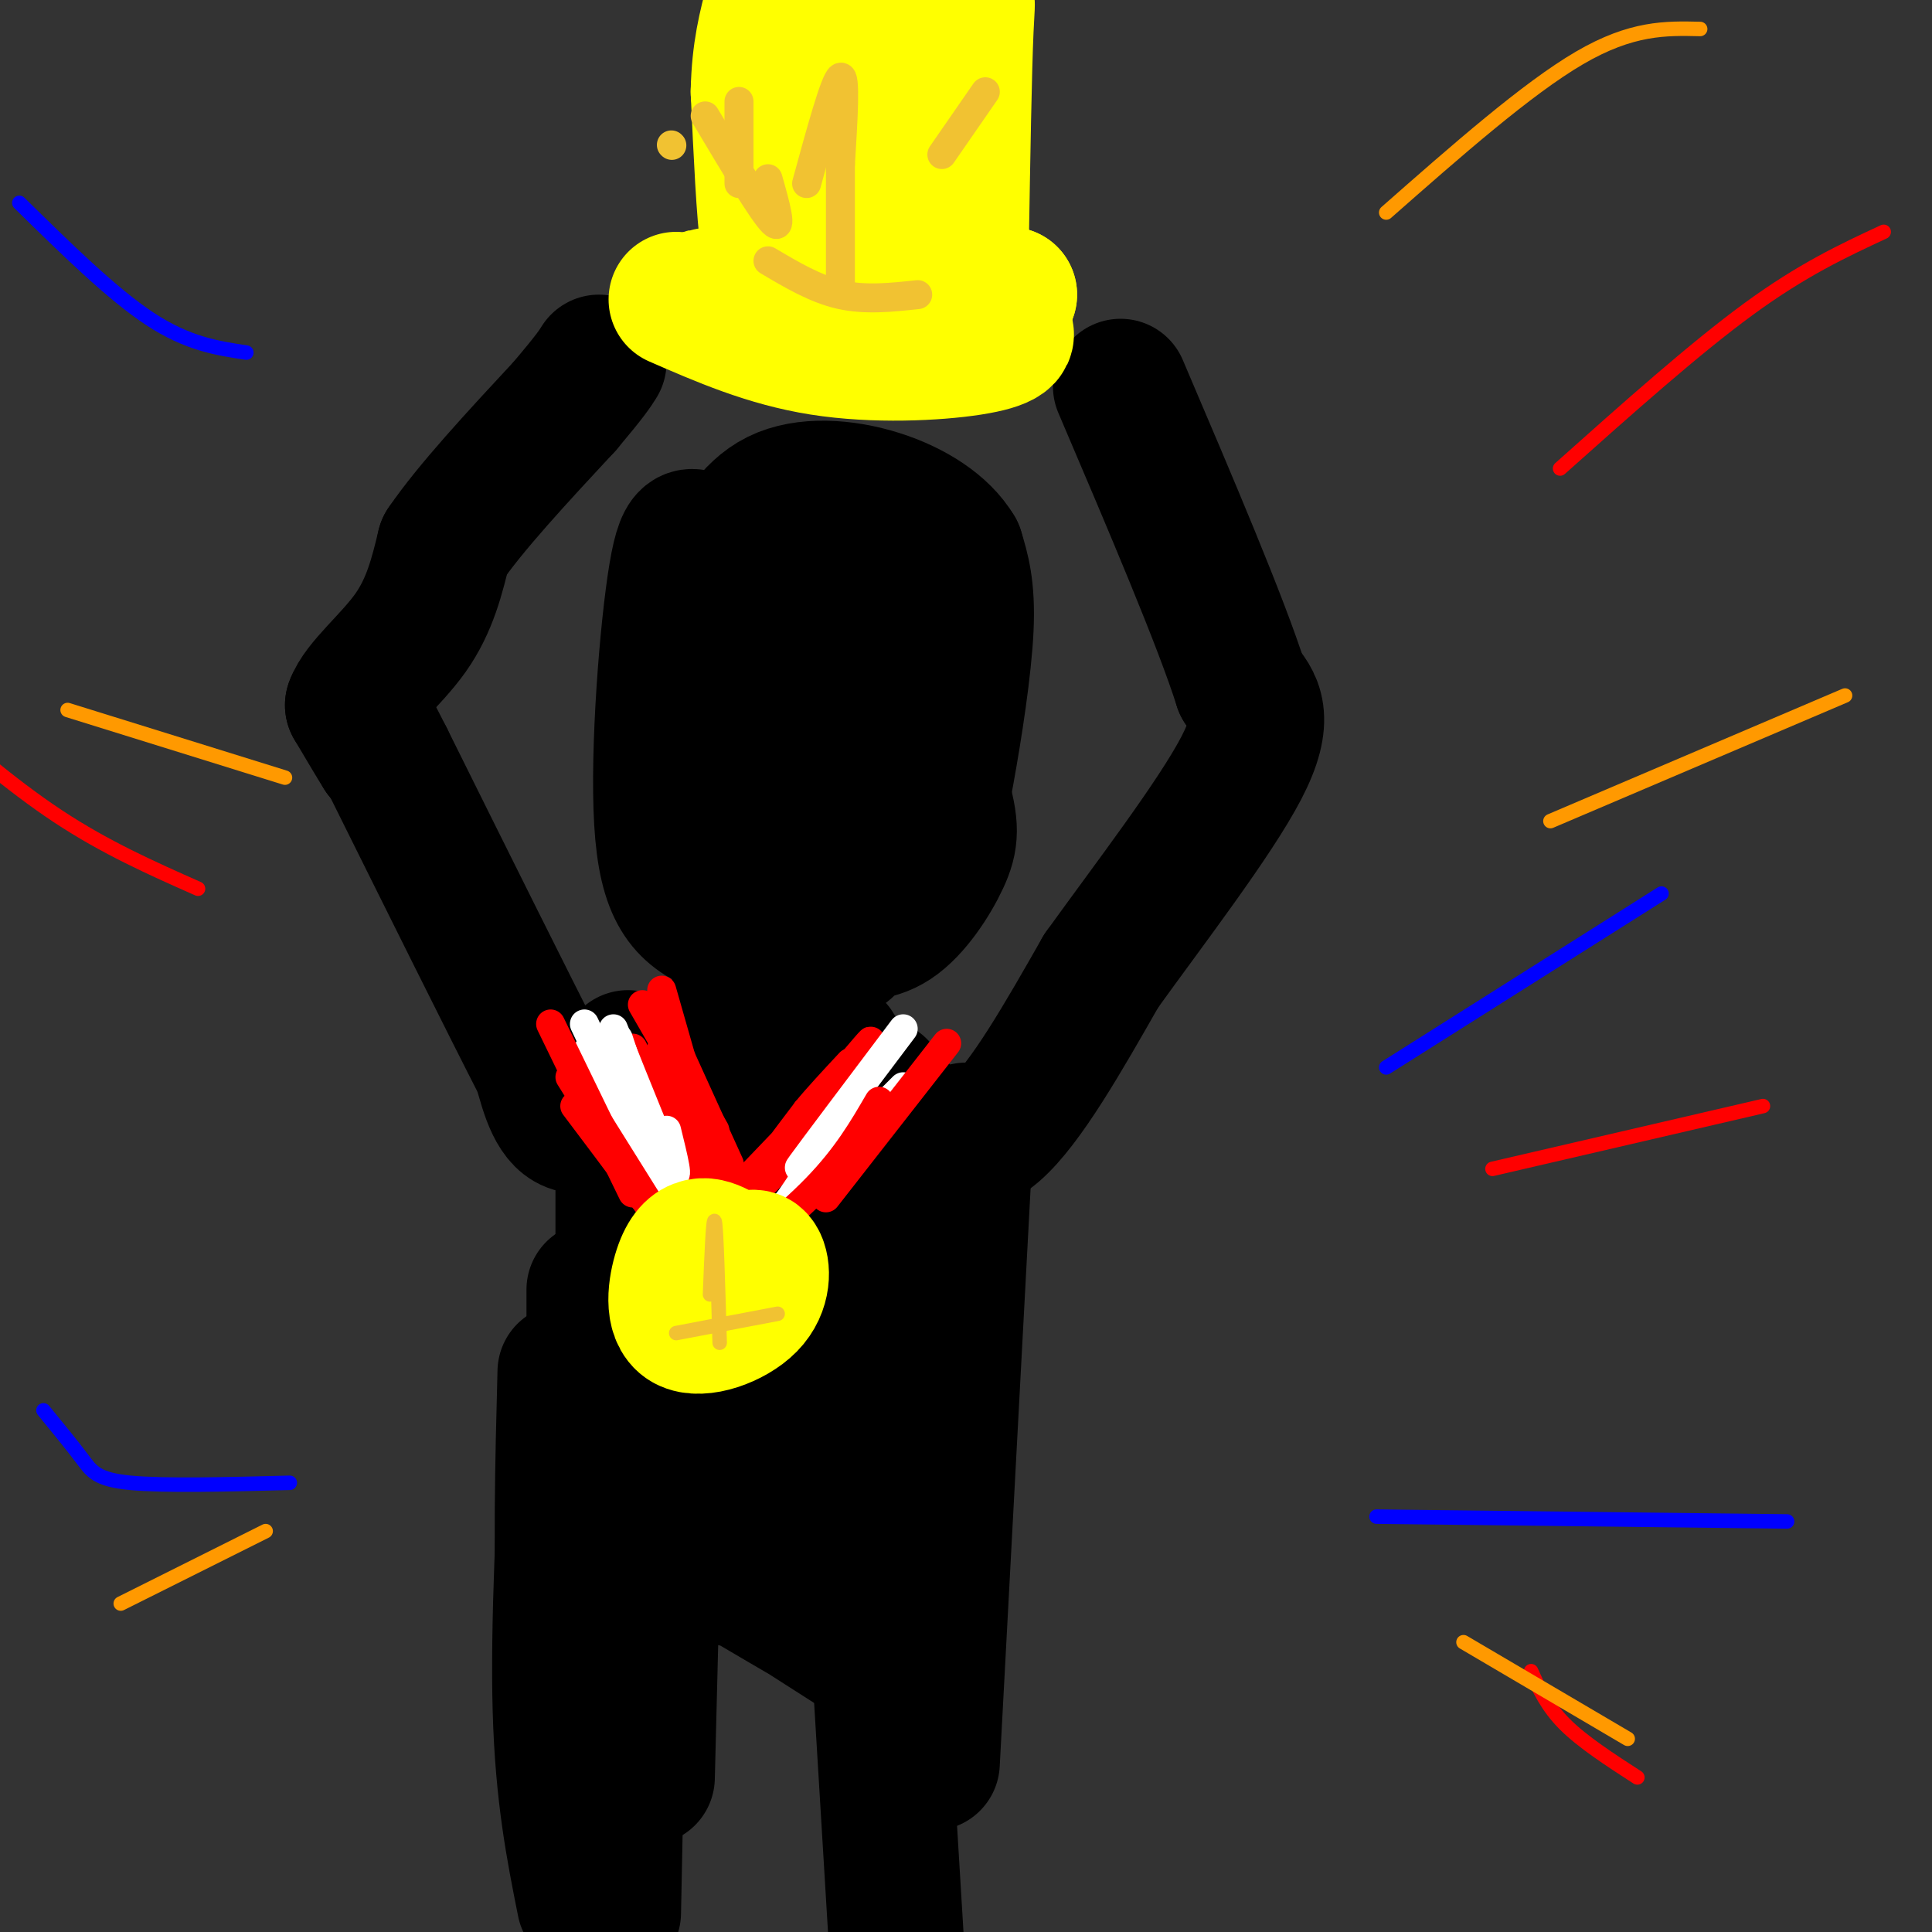 <svg viewBox='0 0 400 400' version='1.1' xmlns='http://www.w3.org/2000/svg' xmlns:xlink='http://www.w3.org/1999/xlink'><rect x="0" y="0" width="400" height="400" fill="#333333" stroke="none"/><g fill='none' stroke='#000000' stroke-width='28' stroke-linecap='round' stroke-linejoin='round'><path d='M161,116c-5.264,-0.566 -10.529,-1.132 -14,-3c-3.471,-1.868 -5.150,-5.037 -7,6c-1.850,11.037 -3.872,36.279 -3,51c0.872,14.721 4.639,18.922 12,22c7.361,3.078 18.318,5.035 26,3c7.682,-2.035 12.090,-8.061 15,-14c2.910,-5.939 4.322,-11.791 6,-21c1.678,-9.209 3.622,-21.774 4,-30c0.378,-8.226 -0.811,-12.113 -2,-16'/><path d='M198,114c-2.820,-4.785 -8.871,-8.746 -16,-11c-7.129,-2.254 -15.335,-2.801 -21,0c-5.665,2.801 -8.788,8.951 -12,14c-3.212,5.049 -6.511,8.996 -8,18c-1.489,9.004 -1.166,23.063 0,30c1.166,6.937 3.174,6.751 7,9c3.826,2.249 9.468,6.933 15,9c5.532,2.067 10.954,1.517 16,-1c5.046,-2.517 9.716,-7.002 12,-17c2.284,-9.998 2.181,-25.508 2,-33c-0.181,-7.492 -0.440,-6.967 -3,-9c-2.560,-2.033 -7.420,-6.624 -12,-9c-4.580,-2.376 -8.880,-2.536 -13,0c-4.120,2.536 -8.060,7.768 -12,13'/><path d='M153,127c-2.896,3.360 -4.137,5.261 -5,10c-0.863,4.739 -1.347,12.315 -1,19c0.347,6.685 1.527,12.477 7,16c5.473,3.523 15.240,4.776 20,5c4.760,0.224 4.513,-0.581 6,-3c1.487,-2.419 4.707,-6.453 6,-13c1.293,-6.547 0.658,-15.609 -1,-21c-1.658,-5.391 -4.338,-7.112 -6,-9c-1.662,-1.888 -2.307,-3.945 -6,-6c-3.693,-2.055 -10.433,-4.109 -16,-2c-5.567,2.109 -9.962,8.380 -12,19c-2.038,10.620 -1.718,25.589 -1,33c0.718,7.411 1.836,7.265 5,10c3.164,2.735 8.374,8.352 14,10c5.626,1.648 11.669,-0.672 15,-2c3.331,-1.328 3.952,-1.665 5,-6c1.048,-4.335 2.524,-12.667 4,-21'/><path d='M187,166c0.116,-7.825 -1.595,-16.888 -4,-22c-2.405,-5.112 -5.504,-6.273 -8,-7c-2.496,-0.727 -4.389,-1.019 -8,0c-3.611,1.019 -8.939,3.348 -13,13c-4.061,9.652 -6.854,26.626 -5,35c1.854,8.374 8.354,8.148 13,8c4.646,-0.148 7.439,-0.219 11,0c3.561,0.219 7.889,0.729 12,-2c4.111,-2.729 8.006,-8.698 10,-13c1.994,-4.302 2.088,-6.936 0,-14c-2.088,-7.064 -6.358,-18.558 -10,-25c-3.642,-6.442 -6.658,-7.834 -11,-9c-4.342,-1.166 -10.012,-2.108 -15,2c-4.988,4.108 -9.296,13.266 -11,18c-1.704,4.734 -0.805,5.044 -1,10c-0.195,4.956 -1.484,14.559 0,21c1.484,6.441 5.742,9.721 10,13'/><path d='M157,194c4.372,2.252 10.301,1.381 14,2c3.699,0.619 5.169,2.728 6,-7c0.831,-9.728 1.024,-31.292 1,-41c-0.024,-9.708 -0.264,-7.561 -1,-8c-0.736,-0.439 -1.967,-3.464 -6,-3c-4.033,0.464 -10.866,4.418 -15,14c-4.134,9.582 -5.567,24.791 -7,40'/><path d='M153,199c0.417,12.500 0.833,25.000 0,34c-0.833,9.000 -2.917,14.500 -5,20'/><path d='M164,204c4.500,8.417 9.000,16.833 12,21c3.000,4.167 4.500,4.083 6,4'/><path d='M173,217c0.000,0.000 9.000,15.000 9,15'/><path d='M182,225c2.622,3.067 5.244,6.133 9,9c3.756,2.867 8.644,5.533 15,0c6.356,-5.533 14.178,-19.267 22,-33'/><path d='M228,201c9.867,-13.711 23.533,-31.489 29,-42c5.467,-10.511 2.733,-13.756 0,-17'/><path d='M257,142c-4.167,-13.167 -14.583,-37.583 -25,-62'/><path d='M157,221c0.000,0.000 -21.000,6.000 -21,6'/><path d='M136,227c-6.733,2.800 -13.067,6.800 -17,6c-3.933,-0.800 -5.467,-6.400 -7,-12'/><path d='M112,221c-6.500,-12.667 -19.250,-38.333 -32,-64'/><path d='M80,157c-5.500,-10.833 -3.250,-5.917 -1,-1'/><path d='M79,156c-1.167,-1.833 -3.583,-5.917 -6,-10'/><path d='M73,146c1.422,-4.089 7.978,-9.311 12,-15c4.022,-5.689 5.511,-11.844 7,-18'/><path d='M92,113c5.333,-7.833 15.167,-18.417 25,-29'/><path d='M117,84c5.333,-6.333 6.167,-7.667 7,-9'/><path d='M129,238c0.000,0.000 0.000,42.000 0,42'/><path d='M130,219c0.000,0.000 -1.000,73.000 -1,73'/><path d='M136,244c0.000,0.000 2.000,65.000 2,65'/><path d='M159,246c0.000,0.000 6.000,78.000 6,78'/><path d='M174,244c-0.167,23.917 -0.333,47.833 1,64c1.333,16.167 4.167,24.583 7,33'/><path d='M192,254c-2.167,20.667 -4.333,41.333 -5,57c-0.667,15.667 0.167,26.333 1,37'/><path d='M200,234c0.000,0.000 -7.000,131.000 -7,131'/><path d='M191,268c0.000,0.000 -4.000,82.000 -4,82'/><path d='M178,277c0.000,0.000 8.000,132.000 8,132'/><path d='M140,264c-1.000,-5.667 -2.000,-11.333 -3,6c-1.000,17.333 -2.000,57.667 -3,98'/><path d='M117,284c-0.500,19.083 -1.000,38.167 0,56c1.000,17.833 3.500,34.417 6,51'/><path d='M129,296c0.000,0.000 -2.000,100.000 -2,100'/><path d='M118,289c-1.250,23.750 -2.500,47.500 -2,65c0.500,17.500 2.750,28.750 5,40'/><path d='M144,302c0.167,3.417 0.333,6.833 4,12c3.667,5.167 10.833,12.083 18,19'/><path d='M152,327c-3.726,-2.554 -7.452,-5.107 -2,-2c5.452,3.107 20.083,11.875 19,11c-1.083,-0.875 -17.881,-11.393 -19,-12c-1.119,-0.607 13.440,8.696 28,18'/><path d='M131,262c-3.250,8.167 -6.500,16.333 -8,23c-1.500,6.667 -1.250,11.833 -1,17'/><path d='M123,267c0.000,0.000 0.000,44.000 0,44'/><path d='M124,293c0.000,0.000 3.000,30.000 3,30'/><path d='M148,287c0.000,0.000 0.000,17.000 0,17'/></g>
<g fill='none' stroke='#ffff00' stroke-width='28' stroke-linecap='round' stroke-linejoin='round'><path d='M140,62c9.458,4.125 18.917,8.250 30,10c11.083,1.750 23.792,1.125 31,0c7.208,-1.125 8.917,-2.750 6,-4c-2.917,-1.250 -10.458,-2.125 -18,-3'/><path d='M189,65c-14.356,-1.356 -41.244,-3.244 -40,-4c1.244,-0.756 30.622,-0.378 60,0'/><path d='M209,61c-4.844,-0.089 -46.956,-0.311 -59,0c-12.044,0.311 5.978,1.156 24,2'/><path d='M174,63c4.833,0.333 4.917,0.167 5,0'/><path d='M162,53c-1.083,1.333 -2.167,2.667 -3,-3c-0.833,-5.667 -1.417,-18.333 -2,-31'/><path d='M157,19c0.167,-8.333 1.583,-13.667 3,-19'/><path d='M199,51c0.308,-18.340 0.616,-36.679 1,-45c0.384,-8.321 0.845,-6.622 -3,-2c-3.845,4.622 -11.997,12.167 -15,20c-3.003,7.833 -0.858,15.952 0,18c0.858,2.048 0.429,-1.976 0,-6'/><path d='M182,36c0.265,-3.882 0.927,-10.586 0,-15c-0.927,-4.414 -3.445,-6.539 -5,-9c-1.555,-2.461 -2.149,-5.258 -3,1c-0.851,6.258 -1.960,21.569 -1,23c0.960,1.431 3.989,-11.020 5,-19c1.011,-7.980 0.006,-11.490 -1,-15'/><path d='M177,2c-0.156,-3.133 -0.044,-3.467 0,-3c0.044,0.467 0.022,1.733 0,3'/></g>
<g fill='none' stroke='#f1c232' stroke-width='6' stroke-linecap='round' stroke-linejoin='round'><path d='M167,38c2.917,-10.667 5.833,-21.333 7,-22c1.167,-0.667 0.583,8.667 0,18'/><path d='M174,34c0.000,7.167 0.000,16.083 0,25'/><path d='M159,54c4.917,2.917 9.833,5.833 15,7c5.167,1.167 10.583,0.583 16,0'/><path d='M195,32c0.000,0.000 9.000,-13.000 9,-13'/><path d='M146,24c5.917,9.917 11.833,19.833 14,22c2.167,2.167 0.583,-3.417 -1,-9'/><path d='M153,21c0.000,0.000 0.000,17.000 0,17'/><path d='M139,30c0.000,0.000 0.100,0.100 0.1,0.1'/></g>
<g fill='none' stroke='#ff0000' stroke-width='6' stroke-linecap='round' stroke-linejoin='round'><path d='M133,208c0.000,0.000 15.000,26.000 15,26'/><path d='M136,208c0.000,0.000 15.000,33.000 15,33'/><path d='M137,205c0.000,0.000 12.000,42.000 12,42'/><path d='M131,217c0.000,0.000 18.000,36.000 18,36'/><path d='M136,220c0.000,0.000 13.000,22.000 13,22'/><path d='M137,217c0.000,0.000 16.000,29.000 16,29'/><path d='M153,246c15.247,-15.939 30.494,-31.879 28,-28c-2.494,3.879 -22.730,27.576 -23,27c-0.270,-0.576 19.427,-25.424 22,-29c2.573,-3.576 -11.979,14.121 -17,20c-5.021,5.879 -0.510,-0.061 4,-6'/><path d='M167,230c2.167,-2.667 5.583,-6.333 9,-10'/></g>
<g fill='none' stroke='#ffffff' stroke-width='6' stroke-linecap='round' stroke-linejoin='round'><path d='M121,212c0.000,0.000 17.000,36.000 17,36'/><path d='M122,217c0.000,0.000 15.000,29.000 15,29'/><path d='M127,213c5.083,12.750 10.167,25.500 12,29c1.833,3.500 0.417,-2.250 -1,-8'/><path d='M128,215c0.000,0.000 13.000,40.000 13,40'/><path d='M127,238c2.899,5.071 5.798,10.143 9,13c3.202,2.857 6.708,3.500 10,5c3.292,1.500 6.369,3.857 11,0c4.631,-3.857 10.815,-13.929 17,-24'/><path d='M174,231c-5.083,6.500 -10.167,13.000 -8,10c2.167,-3.000 11.583,-15.500 21,-28'/><path d='M160,252c0.000,0.000 27.000,-27.000 27,-27'/></g>
<g fill='none' stroke='#ff0000' stroke-width='6' stroke-linecap='round' stroke-linejoin='round'><path d='M114,212c0.000,0.000 17.000,35.000 17,35'/><path d='M118,223c0.000,0.000 20.000,32.000 20,32'/><path d='M119,229c8.911,11.827 17.821,23.655 22,30c4.179,6.345 3.625,7.208 8,4c4.375,-3.208 13.679,-10.488 20,-17c6.321,-6.512 9.661,-12.256 13,-18'/><path d='M171,248c0.000,0.000 25.000,-32.000 25,-32'/></g>
<g fill='none' stroke='#ffff00' stroke-width='28' stroke-linecap='round' stroke-linejoin='round'><path d='M149,259c-1.307,-0.642 -2.614,-1.285 -4,-1c-1.386,0.285 -2.852,1.496 -4,5c-1.148,3.504 -1.978,9.300 1,11c2.978,1.700 9.763,-0.696 13,-4c3.237,-3.304 2.925,-7.515 2,-9c-0.925,-1.485 -2.462,-0.242 -4,1'/><path d='M153,262c-0.667,0.167 -0.333,0.083 0,0'/></g>
<g fill='none' stroke='#f1c232' stroke-width='3' stroke-linecap='round' stroke-linejoin='round'><path d='M147,268c0.333,-8.333 0.667,-16.667 1,-15c0.333,1.667 0.667,13.333 1,25'/><path d='M140,276c0.000,0.000 21.000,-4.000 21,-4'/></g>
<g fill='none' stroke='#0000ff' stroke-width='3' stroke-linecap='round' stroke-linejoin='round'><path d='M287,221c0.000,0.000 57.000,-36.000 57,-36'/><path d='M285,314c0.000,0.000 85.000,1.000 85,1'/><path d='M60,307c-13.000,0.333 -26.000,0.667 -33,0c-7.000,-0.667 -8.000,-2.333 -10,-5c-2.000,-2.667 -5.000,-6.333 -8,-10'/><path d='M51,73c-6.083,-0.917 -12.167,-1.833 -20,-7c-7.833,-5.167 -17.417,-14.583 -27,-24'/></g>
<g fill='none' stroke='#ff0000' stroke-width='3' stroke-linecap='round' stroke-linejoin='round'><path d='M323,97c13.917,-12.417 27.833,-24.833 39,-33c11.167,-8.167 19.583,-12.083 28,-16'/><path d='M309,242c0.000,0.000 56.000,-13.000 56,-13'/><path d='M317,346c1.667,3.667 3.333,7.333 7,11c3.667,3.667 9.333,7.333 15,11'/><path d='M41,184c-9.583,-4.250 -19.167,-8.500 -29,-15c-9.833,-6.500 -19.917,-15.250 -30,-24'/></g>
<g fill='none' stroke='#ff9900' stroke-width='3' stroke-linecap='round' stroke-linejoin='round'><path d='M287,44c14.583,-12.833 29.167,-25.667 40,-32c10.833,-6.333 17.917,-6.167 25,-6'/><path d='M321,170c0.000,0.000 61.000,-26.000 61,-26'/><path d='M303,340c0.000,0.000 34.000,20.000 34,20'/><path d='M55,317c0.000,0.000 -30.000,15.000 -30,15'/><path d='M59,161c0.000,0.000 -45.000,-14.000 -45,-14'/></g>
</svg>
